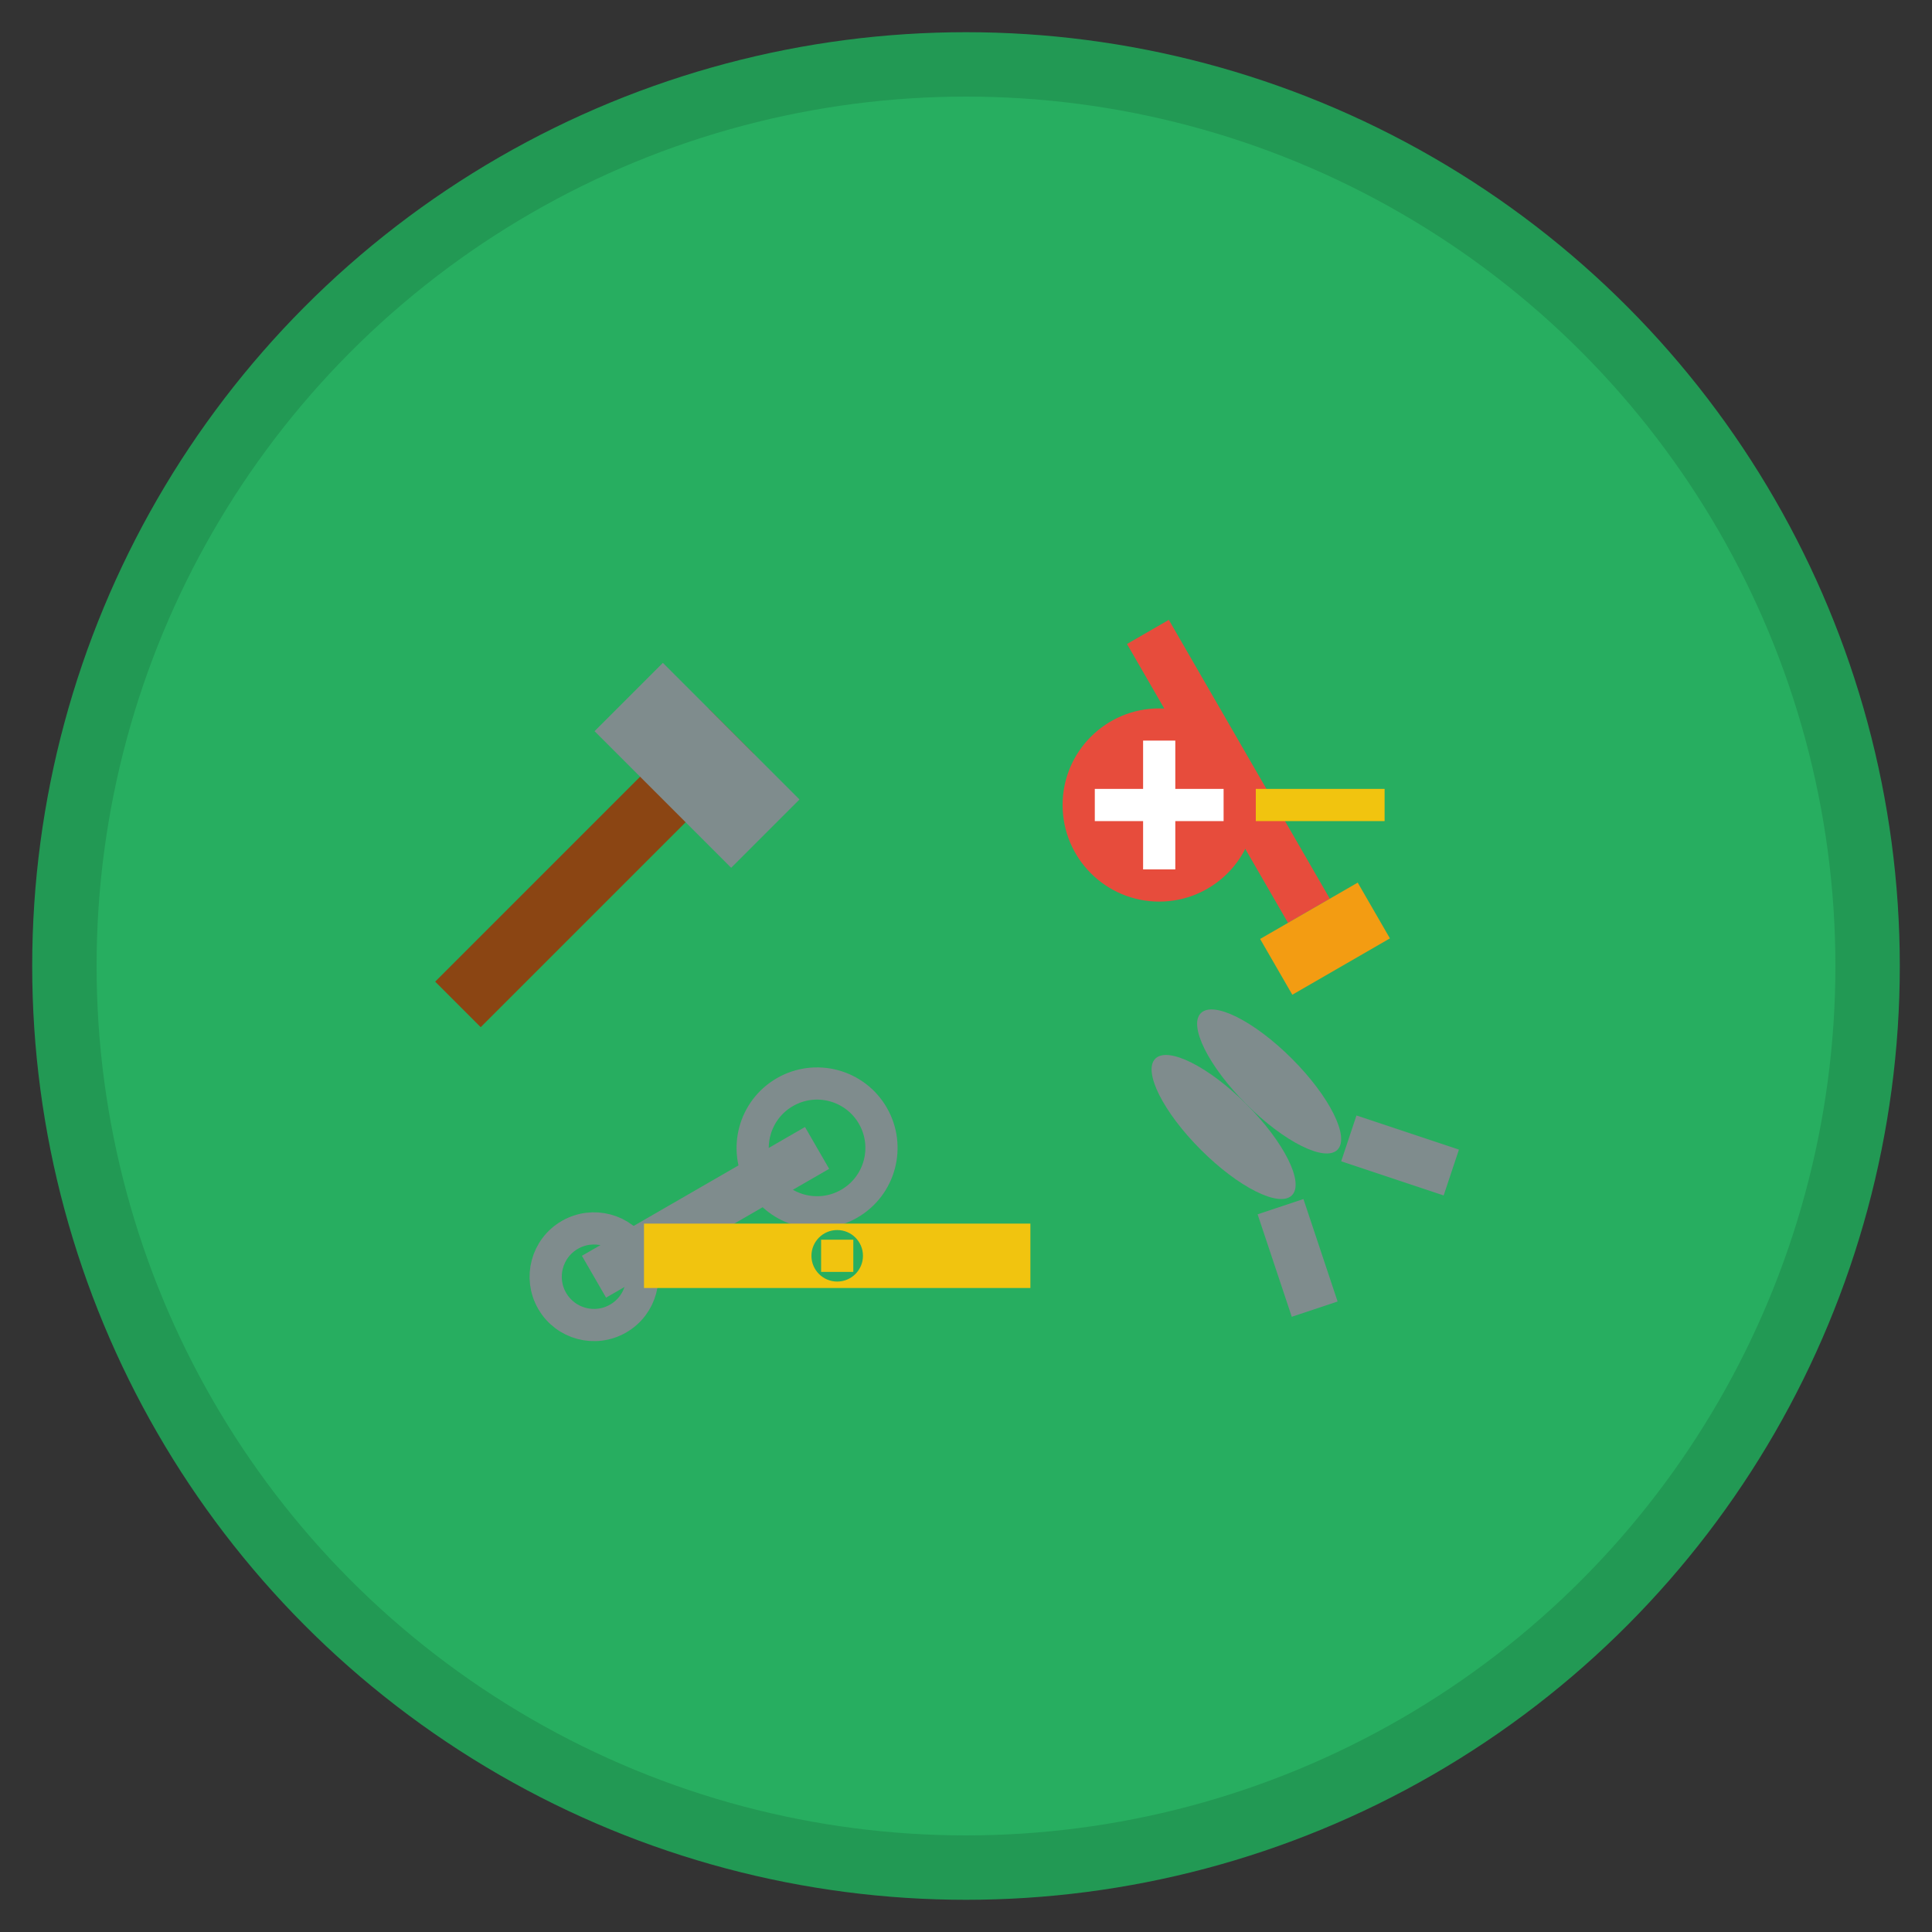 <svg width="60" height="60" viewBox="0 0 60 60" fill="none" xmlns="http://www.w3.org/2000/svg">
  <rect x="0" y="0" width="60" height="60" fill="#333333" stroke="none"/>
  <!-- Background circle -->
  <circle cx="30" cy="30" r="28" fill="#27ae60" stroke="#229954" stroke-width="2"/>
  
  <!-- Tools -->
  <g transform="translate(30, 30)">
    <!-- Hammer -->
    <g transform="translate(-8, -8) rotate(45)">
      <rect x="0" y="0" width="2" height="12" fill="#8b4513"/>
      <rect x="-2" y="0" width="6" height="3" fill="#7f8c8d"/>
    </g>
    
    <!-- Screwdriver -->
    <g transform="translate(5, -10) rotate(-30)">
      <rect x="0" y="0" width="1.5" height="10" fill="#e74c3c"/>
      <rect x="-1" y="10" width="3.5" height="2" fill="#f39c12"/>
    </g>
    
    <!-- Wrench -->
    <g transform="translate(-5, 5) rotate(60)">
      <rect x="0" y="0" width="1.5" height="8" fill="#7f8c8d"/>
      <circle cx="0.75" cy="0" r="2" fill="none" stroke="#7f8c8d" stroke-width="1"/>
      <circle cx="0.75" cy="8" r="1.5" fill="none" stroke="#7f8c8d" stroke-width="1"/>
    </g>
    
    <!-- Pliers -->
    <g transform="translate(8, 5) rotate(-45)">
      <ellipse cx="0" cy="0" rx="1" ry="3" fill="#7f8c8d"/>
      <ellipse cx="2" cy="0" rx="1" ry="3" fill="#7f8c8d"/>
      <line x1="-0.5" y1="3" x2="-2" y2="6" stroke="#7f8c8d" stroke-width="1.5"/>
      <line x1="2.5" y1="3" x2="4" y2="6" stroke="#7f8c8d" stroke-width="1.5"/>
    </g>
    
    <!-- Level -->
    <g transform="translate(-10, 8)">
      <rect x="0" y="0" width="12" height="2" fill="#f1c40f"/>
      <circle cx="6" cy="1" r="0.8" fill="#27ae60"/>
      <rect x="5.5" y="0.5" width="1" height="1" fill="#f1c40f"/>
    </g>
    
    <!-- Measuring tape -->
    <g transform="translate(6, -5)">
      <circle cx="0" cy="0" r="3" fill="#e74c3c"/>
      <rect x="-0.5" y="-2" width="1" height="4" fill="white"/>
      <rect x="-2" y="-0.5" width="4" height="1" fill="white"/>
      <rect x="3" y="-0.5" width="4" height="1" fill="#f1c40f"/>
    </g>
  </g>
</svg>
